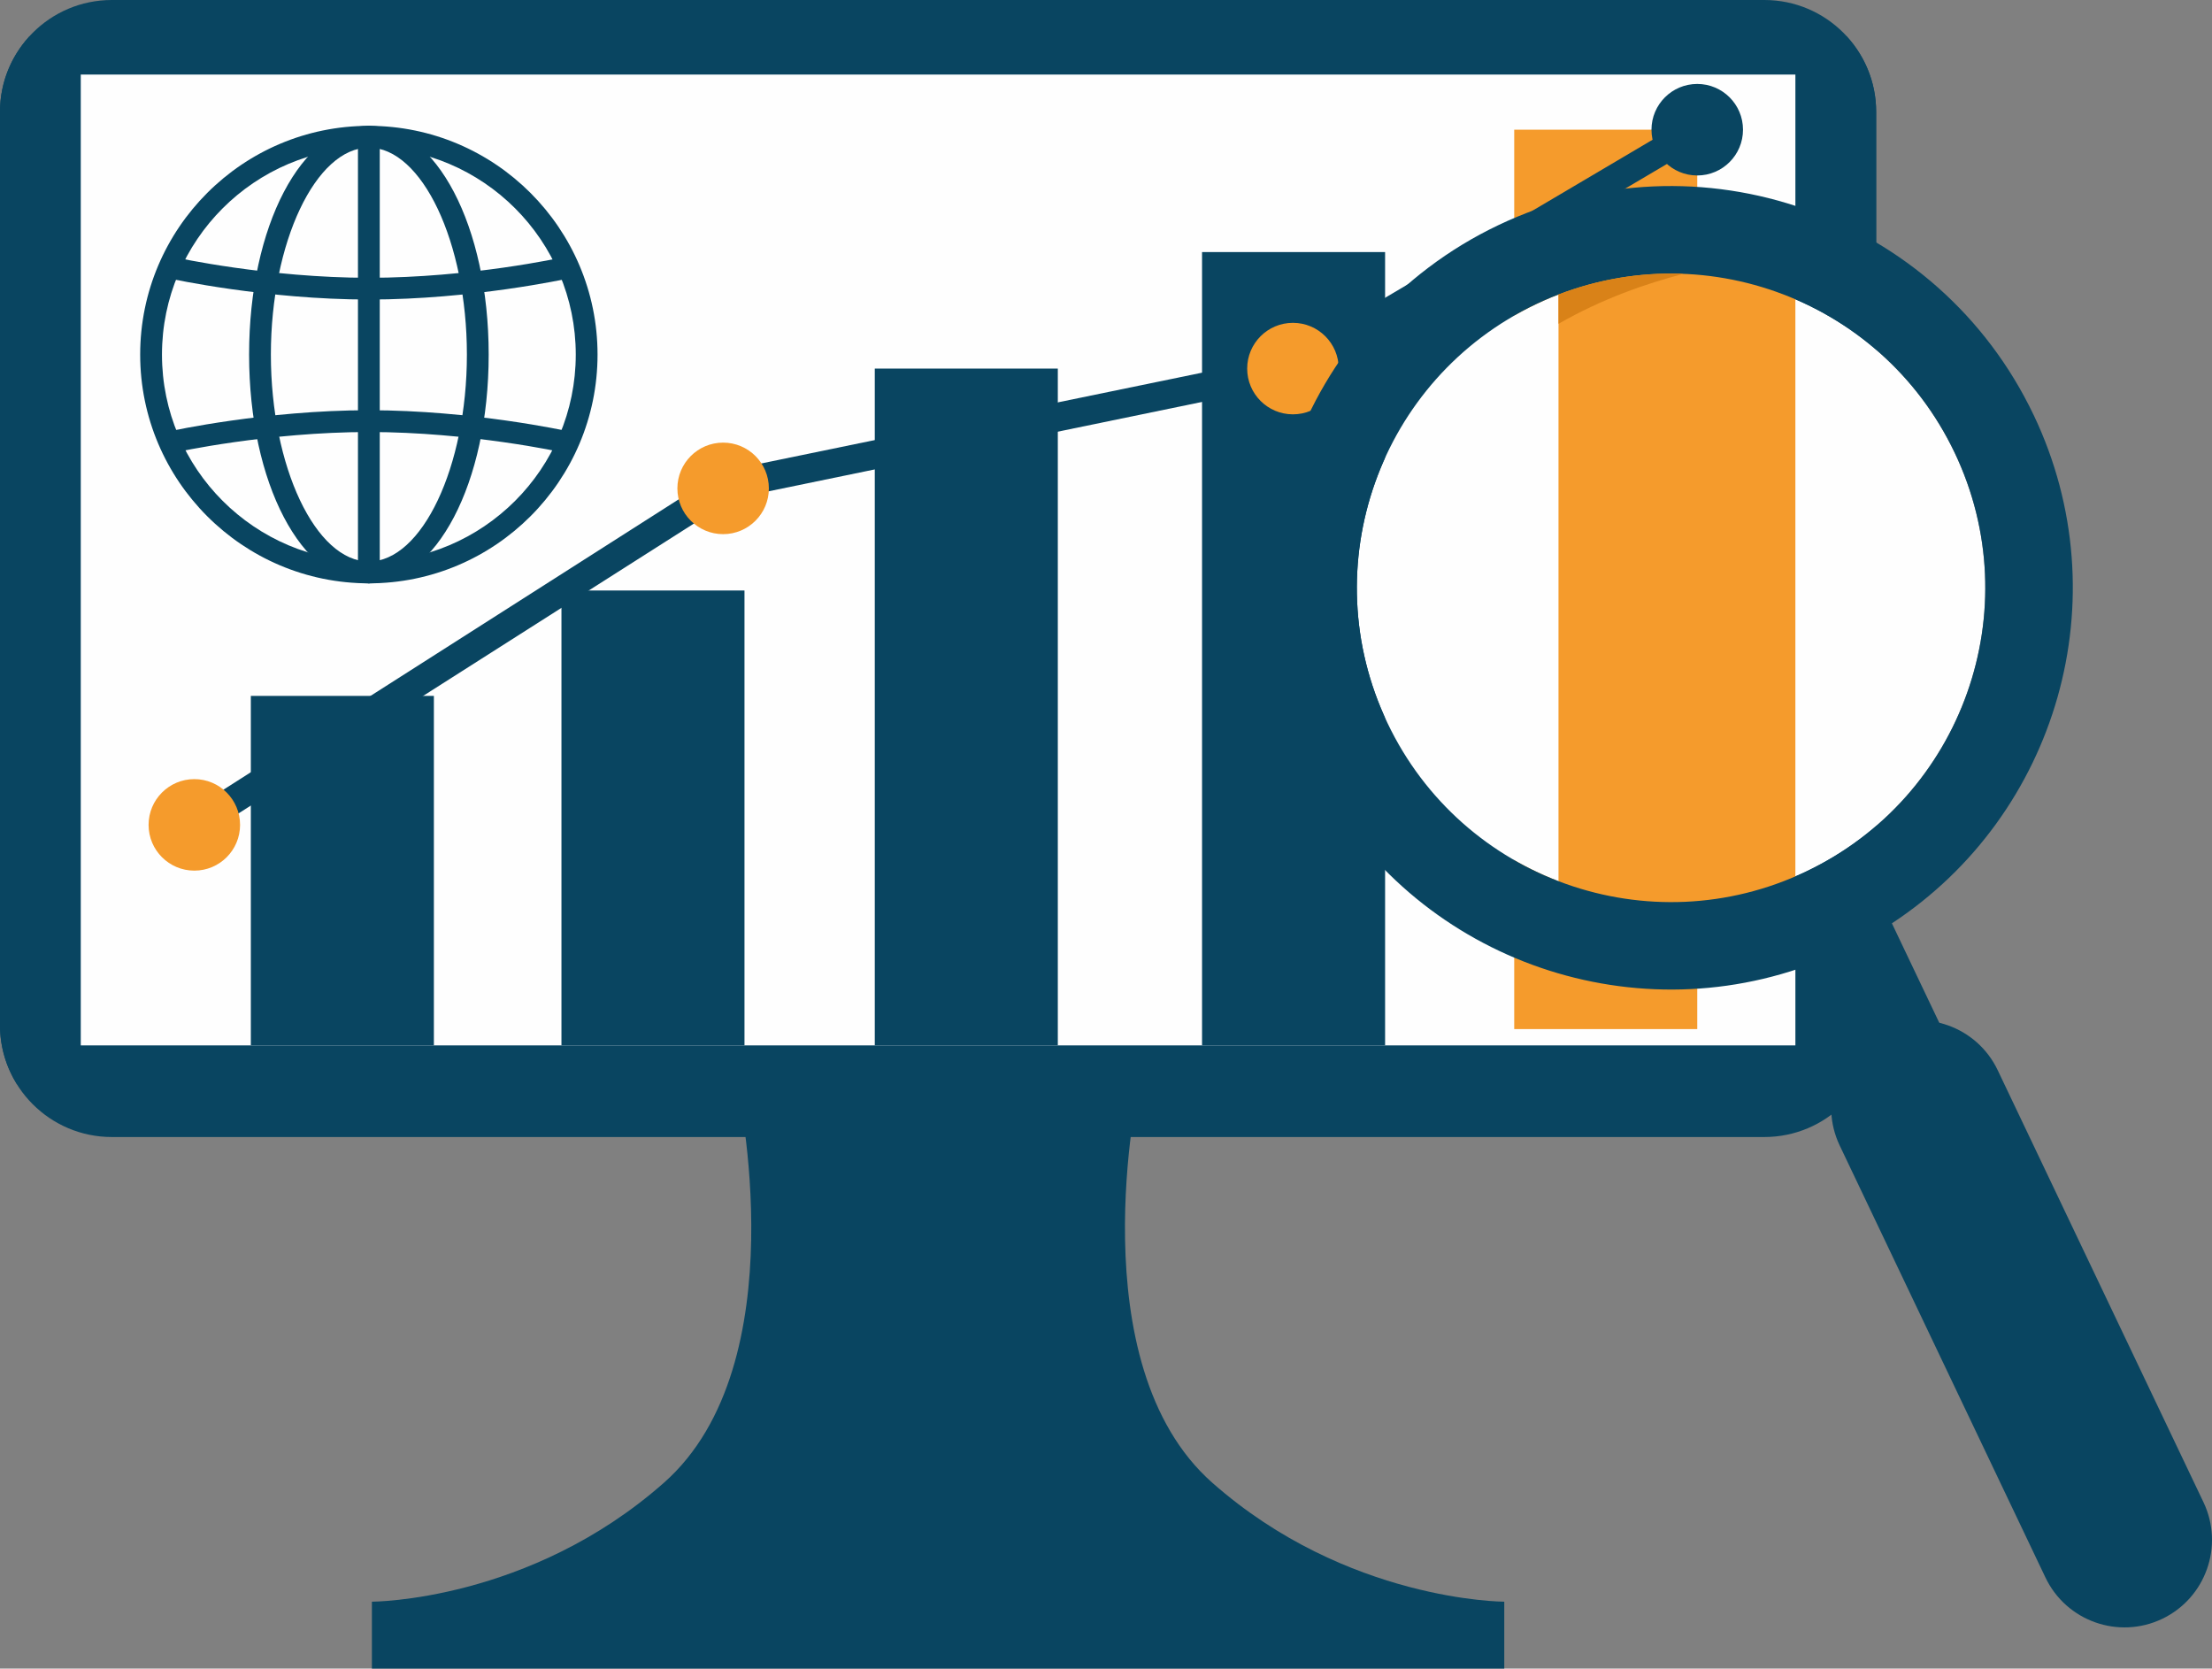 <?xml version="1.0" encoding="UTF-8"?>
<!DOCTYPE svg PUBLIC "-//W3C//DTD SVG 1.1//EN" "http://www.w3.org/Graphics/SVG/1.1/DTD/svg11.dtd">
<!-- Creator: CorelDRAW Standard 2021 (64 Bit) -->
<svg xmlns="http://www.w3.org/2000/svg" xml:space="preserve" width="473.886mm" height="357.417mm" version="1.1" style="shape-rendering:geometricPrecision; text-rendering:geometricPrecision; image-rendering:optimizeQuality; fill-rule:evenodd; clip-rule:evenodd"
viewBox="0 0 2085.2 1572.71"
 xmlns:xlink="http://www.w3.org/1999/xlink"
 xmlns:xodm="http://www.corel.com/coreldraw/odm/2003">
 <rect x="0" y="0" width="2085.2" height="1572.71" fill="#808080" stroke="none"/>
 <defs>
  <style type="text/css">
   <![CDATA[
    .fil1 {fill:#FEFEFE;fill-rule:nonzero}
    .fil0 {fill:#094561;fill-rule:nonzero}
    .fil4 {fill:#094561;fill-rule:nonzero}
    .fil3 {fill:#D98218;fill-rule:nonzero}
    .fil2 {fill:#F59B2C;fill-rule:nonzero}
   ]]>
  </style>
 </defs>
 <g id="Camada_x0020_1">
  <g id="_1778928728288">
   <path class="fil0" d="M1142.79 1397.51c-126.95,-112.1 -69.23,-373.74 -69.23,-373.74l-378.46 0c0,0 57.77,261.64 -69.22,373.74 -126.97,112.12 -275.31,112.12 -275.31,112.12l0 63.08 1067.47 0 0 -63.08c0,0 -148.26,0 -275.25,-112.12z"/>
   <path class="fil0" d="M1768.6 966.27c0,58.22 -47.22,105.4 -105.4,105.4l-1557.78 0c-58.2,0 -105.42,-47.18 -105.42,-105.4l0 -860.87c0,-58.2 47.22,-105.4 105.42,-105.4l1557.78 0c58.19,0 105.4,47.2 105.4,105.4l0 860.87z"/>
   <path class="fil0" d="M-0 105.4l0 860.87c0,20.45 5.92,39.48 16,55.61l1736.59 0c10.08,-16.13 16.01,-35.16 16.01,-55.61l0 -860.87c0,-27.27 -10.46,-52.07 -27.51,-70.79l-1713.6 0c-17.03,18.72 -27.49,43.52 -27.49,70.79z"/>
   <polygon class="fil1" points="76.14,985.31 1692.47,985.31 1692.47,70.27 76.14,70.27 "/>
   <polygon class="fil0" points="236.46,985.31 409.01,985.31 409.01,655.9 236.46,655.9 "/>
   <polygon class="fil0" points="529.27,985.31 701.81,985.31 701.81,556.56 529.27,556.56 "/>
   <polygon class="fil0" points="824.64,985.31 997.18,985.31 997.18,347.4 824.64,347.4 "/>
   <polygon class="fil0" points="1133.14,985.31 1305.69,985.31 1305.69,237.58 1133.14,237.58 "/>
   <polygon class="fil2" points="1427.42,969.94 1599.96,969.94 1599.96,122.24 1427.42,122.24 "/>
   <polygon class="fil0" points="191.17,788.08 175.25,766.87 681.01,444.35 1214.57,334.49 1593.2,110.82 1606.7,133.67 1223.09,360.28 691.05,469.97 "/>
   <path class="fil2" d="M724.8 460.33c0,23.79 -19.31,43.12 -43.12,43.12 -23.83,0 -43.12,-19.34 -43.12,-43.12 0,-23.83 19.29,-43.15 43.12,-43.15 23.81,0 43.12,19.31 43.12,43.15z"/>
   <path class="fil2" d="M1261.97 347.4c0,23.81 -19.32,43.12 -43.16,43.12 -23.81,0 -43.12,-19.31 -43.12,-43.12 0,-23.81 19.31,-43.12 43.12,-43.12 23.83,0 43.16,19.31 43.16,43.12z"/>
   <path class="fil0" d="M1643.09 122.24c0,23.83 -19.31,43.15 -43.12,43.15 -23.81,0 -43.15,-19.31 -43.15,-43.15 0,-23.81 19.34,-43.12 43.15,-43.12 23.81,0 43.12,19.31 43.12,43.12z"/>
   <path class="fil0" d="M2077.16 1415.86c19.61,41.15 2.15,90.37 -39,109.99 -41.13,19.57 -90.35,2.09 -109.97,-39.03l-193.96 -407.18c-19.56,-41.12 -2.12,-90.35 39,-109.97 41.16,-19.57 90.37,-2.11 109.96,39.01l193.97 407.18z"/>
   <path class="fil1" d="M1842.63 426.72c70.33,147.65 7.64,324.39 -140.02,394.71 -147.65,70.32 -324.35,7.63 -394.69,-140.02 -70.34,-147.64 -7.64,-324.37 140,-394.69 147.66,-70.34 324.37,-7.67 394.71,140z"/>
   <polygon class="fil2" points="1469.16,876.42 1692.46,876.42 1692.46,237.58 1469.16,237.58 "/>
   <path class="fil0" d="M1702.61 821.43c-147.65,70.32 -324.35,7.63 -394.69,-140.02 -70.34,-147.64 -7.64,-324.37 140,-394.69 147.66,-70.34 324.37,-7.67 394.71,140 70.33,147.65 7.64,324.39 -140.02,394.71zm214.5 -430.19c-89.95,-188.79 -315.89,-268.94 -504.67,-179.02 -188.78,89.95 -268.92,315.89 -178.99,504.69 83.3,174.88 283.31,256.41 462.38,196l42.25 88.65c0,0 66.32,25.95 90.19,-37.22l-44.82 -94.08c155.68,-102.21 216.02,-306.15 133.67,-479.03z"/>
   <path class="fil3" d="M1469.16 305.19l0 -27.62c34.66,-13.33 70.51,-19.71 105.9,-19.71 3.98,0 7.95,0.08 11.91,0.25 -35.13,9.05 -76.98,23.64 -117.8,47.08z"/>
   <path class="fil2" d="M226.31 777.47c0,23.83 -19.29,43.12 -43.12,43.12 -23.81,0 -43.12,-19.29 -43.12,-43.12 0,-23.81 19.31,-43.13 43.12,-43.13 23.83,0 43.12,19.32 43.12,43.13z"/>
   <g>
    <path class="fil4" d="M347.74 549.81c-118.89,0 -215.6,-96.71 -215.6,-215.6 0,-118.85 96.71,-215.6 215.6,-215.6 118.85,0 215.55,96.75 215.55,215.6 0,118.89 -96.71,215.6 -215.55,215.6zm0 -410.67l0 0c-107.53,0 -195.05,87.53 -195.05,195.07 0,107.59 87.53,195.05 195.05,195.05 107.55,0 195.02,-87.46 195.02,-195.05 0,-107.55 -87.48,-195.07 -195.02,-195.07z"/>
    <path class="fil4" d="M347.74 549.81c-63.36,0 -112.92,-94.68 -112.92,-215.6 0,-120.88 49.56,-215.6 112.92,-215.6 63.33,0 112.93,94.72 112.93,215.6 0,120.92 -49.61,215.6 -112.93,215.6zm0 -410.67l0 0c-50.09,0 -92.39,89.35 -92.39,195.07 0,105.78 42.3,195.05 92.39,195.05 50.09,0 92.39,-89.27 92.39,-195.05 0,-105.72 -42.3,-195.07 -92.39,-195.07z"/>
    <path class="fil4" d="M347.74 282.31c-97.23,0 -186.15,-19.48 -187,-19.63 -5.56,-1.22 -9.01,-6.77 -7.85,-12.26 1.24,-5.5 6.73,-9.03 12.28,-7.85 0.85,0.22 87.63,19.26 182.58,19.26 95.07,0 181.68,-19.04 182.53,-19.26 5.6,-1.18 11.05,2.35 12.28,7.85 1.22,5.5 -2.29,11.04 -7.79,12.26 -0.85,0.15 -89.77,19.63 -187.02,19.63z"/>
    <path class="fil4" d="M162.92 426.6c-4.69,0 -8.96,-3.21 -10.03,-8 -1.16,-5.54 2.29,-11.04 7.85,-12.26 0.85,-0.22 89.77,-19.69 187,-19.69 97.25,0 186.17,19.48 187.02,19.69 5.5,1.22 9.01,6.72 7.79,12.26 -1.22,5.5 -6.67,9.07 -12.28,7.79 -0.85,-0.22 -87.57,-19.2 -182.53,-19.2 -95.05,0 -181.72,18.98 -182.58,19.2 -0.74,0.15 -1.5,0.22 -2.24,0.22z"/>
    <path class="fil4" d="M347.74 549.81c-5.7,0 -10.3,-4.6 -10.3,-10.25l0 -410.66c0,-5.67 4.6,-10.3 10.3,-10.3 5.65,0 10.25,4.63 10.25,10.3l0 410.66c0,5.65 -4.6,10.25 -10.25,10.25z"/>
   </g>
  </g>
 </g>
</svg>
